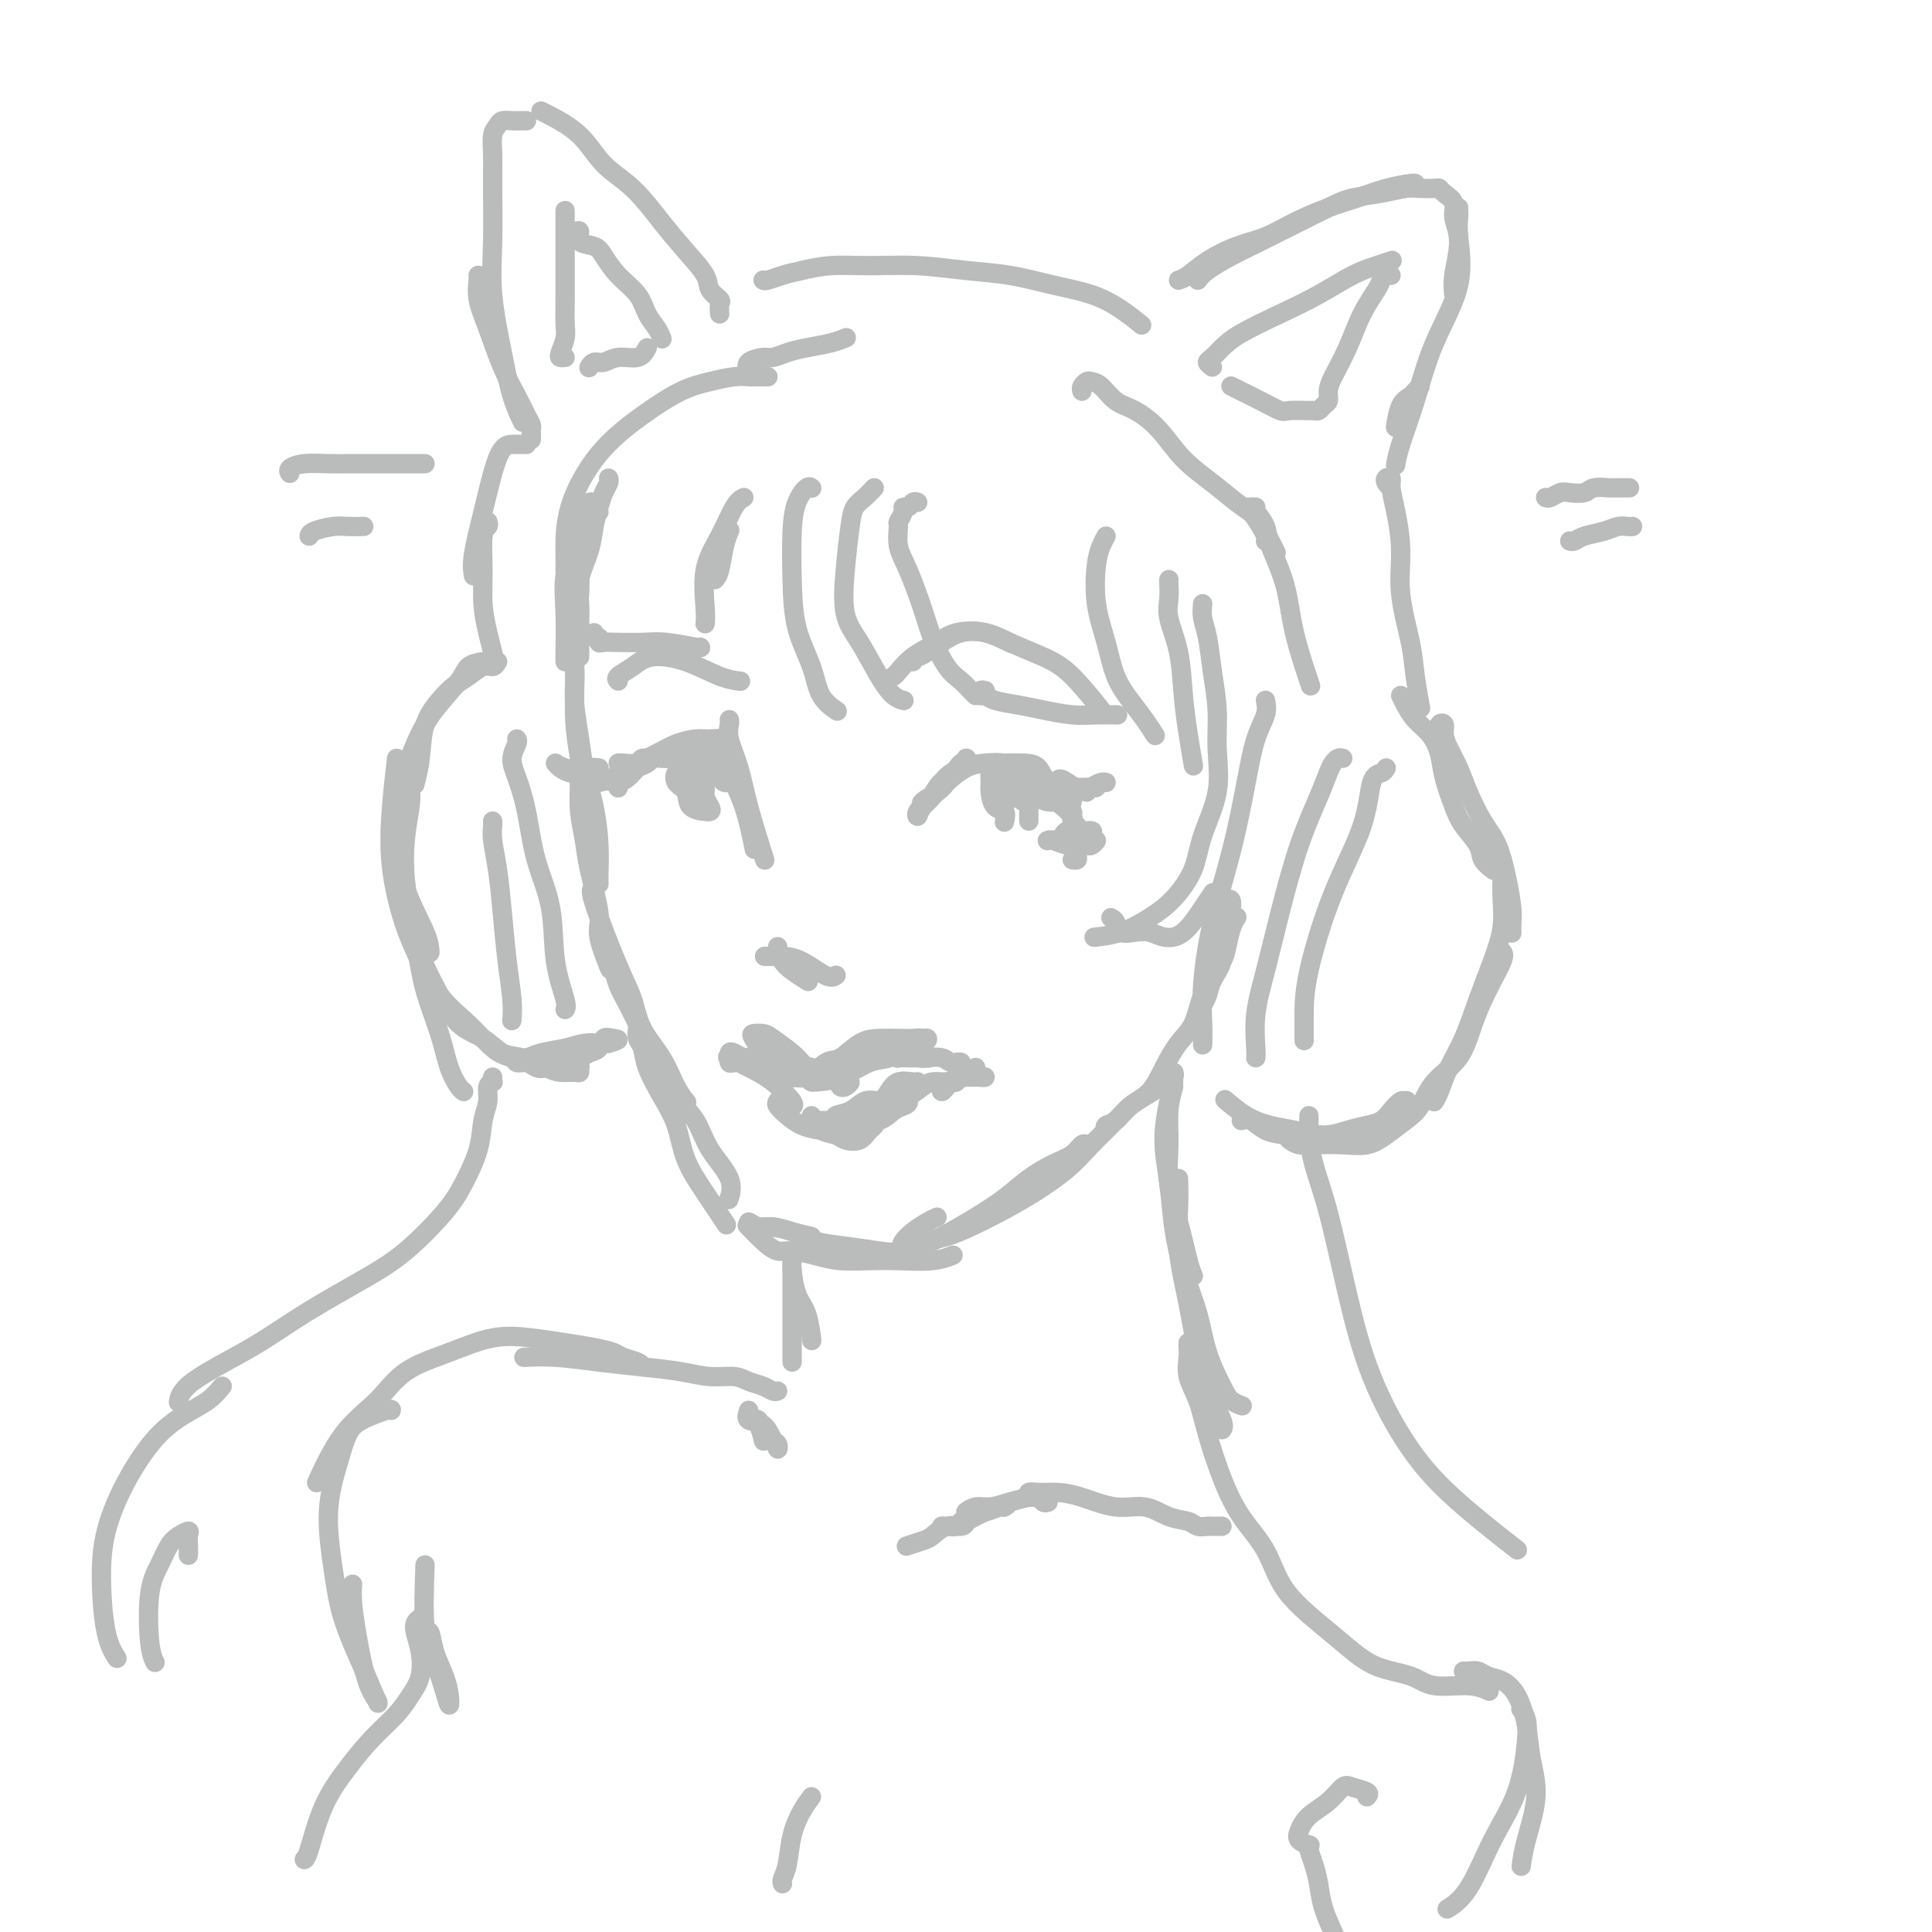<svg viewBox='0 0 400 400' version='1.1' xmlns='http://www.w3.org/2000/svg' xmlns:xlink='http://www.w3.org/1999/xlink'><g fill='none' stroke='rgb(186,187,187)' stroke-width='4' stroke-linecap='round' stroke-linejoin='round'><path d='M123,104c-0.336,-0.053 -0.672,-0.107 -1,0c-0.328,0.107 -0.648,0.373 -1,1c-0.352,0.627 -0.735,1.614 -1,3c-0.265,1.386 -0.411,3.170 -1,5c-0.589,1.830 -1.622,3.706 -2,6c-0.378,2.294 -0.101,5.007 0,8c0.101,2.993 0.027,6.267 0,8c-0.027,1.733 -0.008,1.924 0,2c0.008,0.076 0.004,0.038 0,0'/><path d='M126,99c0.090,0.263 0.180,0.525 0,1c-0.180,0.475 -0.630,1.161 -1,2c-0.370,0.839 -0.659,1.831 -1,3c-0.341,1.169 -0.732,2.516 -1,4c-0.268,1.484 -0.411,3.104 -1,5c-0.589,1.896 -1.622,4.067 -2,6c-0.378,1.933 -0.101,3.629 0,5c0.101,1.371 0.027,2.419 0,4c-0.027,1.581 -0.007,3.695 0,5c0.007,1.305 0.002,1.801 0,2c-0.002,0.199 -0.001,0.099 0,0'/><path d='M124,106c-0.331,-0.193 -0.662,-0.385 -1,0c-0.338,0.385 -0.683,1.348 -1,2c-0.317,0.652 -0.607,0.992 -1,2c-0.393,1.008 -0.891,2.682 -1,5c-0.109,2.318 0.170,5.279 0,8c-0.170,2.721 -0.788,5.201 -1,8c-0.212,2.799 -0.018,5.917 0,9c0.018,3.083 -0.139,6.133 0,9c0.139,2.867 0.573,5.552 1,8c0.427,2.448 0.846,4.659 1,6c0.154,1.341 0.044,1.812 0,2c-0.044,0.188 -0.022,0.094 0,0'/><path d='M119,138c0.026,0.879 0.052,1.758 0,3c-0.052,1.242 -0.182,2.847 0,5c0.182,2.153 0.676,4.853 1,7c0.324,2.147 0.479,3.742 1,6c0.521,2.258 1.408,5.180 2,8c0.592,2.820 0.891,5.539 1,8c0.109,2.461 0.029,4.662 0,6c-0.029,1.338 -0.008,1.811 0,2c0.008,0.189 0.004,0.095 0,0'/><path d='M120,155c0.002,0.280 0.004,0.559 0,1c-0.004,0.441 -0.014,1.043 0,2c0.014,0.957 0.050,2.269 0,4c-0.050,1.731 -0.187,3.881 0,6c0.187,2.119 0.699,4.208 1,6c0.301,1.792 0.393,3.287 1,6c0.607,2.713 1.730,6.645 2,9c0.270,2.355 -0.312,3.134 0,5c0.312,1.866 1.518,4.819 2,6c0.482,1.181 0.241,0.591 0,0'/><path d='M123,184c-0.484,-0.031 -0.968,-0.061 0,3c0.968,3.061 3.389,9.214 5,13c1.611,3.786 2.411,5.204 3,7c0.589,1.796 0.967,3.970 2,6c1.033,2.030 2.720,3.915 4,6c1.280,2.085 2.152,4.369 3,6c0.848,1.631 1.671,2.609 2,3c0.329,0.391 0.165,0.196 0,0'/><path d='M126,200c0.350,0.165 0.701,0.330 1,1c0.299,0.670 0.547,1.845 1,3c0.453,1.155 1.112,2.292 2,4c0.888,1.708 2.007,3.988 3,6c0.993,2.012 1.861,3.755 3,6c1.139,2.245 2.550,4.991 4,7c1.450,2.009 2.938,3.281 4,5c1.062,1.719 1.697,3.883 3,6c1.303,2.117 3.274,4.185 4,6c0.726,1.815 0.207,3.376 0,4c-0.207,0.624 -0.104,0.312 0,0'/><path d='M132,212c0.027,0.235 0.054,0.470 0,1c-0.054,0.530 -0.190,1.357 0,2c0.190,0.643 0.707,1.104 1,2c0.293,0.896 0.363,2.229 1,4c0.637,1.771 1.842,3.982 3,6c1.158,2.018 2.269,3.845 3,6c0.731,2.155 1.083,4.640 2,7c0.917,2.360 2.401,4.597 4,7c1.599,2.403 3.314,4.972 4,6c0.686,1.028 0.343,0.514 0,0'/><path d='M155,254c-0.264,-0.277 -0.529,-0.555 0,0c0.529,0.555 1.851,1.942 3,3c1.149,1.058 2.126,1.786 3,2c0.874,0.214 1.644,-0.087 3,0c1.356,0.087 3.296,0.560 5,1c1.704,0.440 3.172,0.846 5,1c1.828,0.154 4.018,0.055 6,0c1.982,-0.055 3.758,-0.066 6,0c2.242,0.066 4.950,0.210 7,0c2.050,-0.210 3.443,-0.774 4,-1c0.557,-0.226 0.279,-0.113 0,0'/><path d='M168,256c-1.311,-0.299 -2.623,-0.598 -4,-1c-1.377,-0.402 -2.821,-0.907 -4,-1c-1.179,-0.093 -2.095,0.226 -3,0c-0.905,-0.226 -1.801,-0.996 -2,-1c-0.199,-0.004 0.300,0.758 1,1c0.700,0.242 1.603,-0.037 3,0c1.397,0.037 3.288,0.390 5,1c1.712,0.610 3.246,1.476 5,2c1.754,0.524 3.727,0.707 6,1c2.273,0.293 4.844,0.698 7,1c2.156,0.302 3.895,0.503 6,0c2.105,-0.503 4.576,-1.710 7,-3c2.424,-1.290 4.803,-2.663 7,-4c2.197,-1.337 4.213,-2.639 6,-4c1.787,-1.361 3.344,-2.781 5,-4c1.656,-1.219 3.411,-2.235 5,-3c1.589,-0.765 3.014,-1.277 4,-2c0.986,-0.723 1.535,-1.656 2,-2c0.465,-0.344 0.847,-0.098 1,0c0.153,0.098 0.076,0.049 0,0'/><path d='M194,252c-0.563,0.249 -1.126,0.498 -2,1c-0.874,0.502 -2.058,1.256 -3,2c-0.942,0.744 -1.642,1.479 -2,2c-0.358,0.521 -0.373,0.828 0,1c0.373,0.172 1.132,0.210 2,0c0.868,-0.210 1.843,-0.666 3,-1c1.157,-0.334 2.497,-0.546 4,-1c1.503,-0.454 3.170,-1.152 5,-2c1.830,-0.848 3.824,-1.847 6,-3c2.176,-1.153 4.536,-2.458 7,-4c2.464,-1.542 5.033,-3.319 7,-5c1.967,-1.681 3.331,-3.265 5,-5c1.669,-1.735 3.641,-3.622 5,-5c1.359,-1.378 2.105,-2.249 3,-3c0.895,-0.751 1.939,-1.383 3,-2c1.061,-0.617 2.138,-1.220 3,-2c0.862,-0.780 1.509,-1.736 2,-2c0.491,-0.264 0.825,0.164 1,0c0.175,-0.164 0.191,-0.920 0,-1c-0.191,-0.080 -0.590,0.517 -1,1c-0.410,0.483 -0.831,0.852 -1,1c-0.169,0.148 -0.084,0.074 0,0'/><path d='M229,234c-0.163,-0.384 -0.326,-0.769 0,-1c0.326,-0.231 1.139,-0.309 2,-1c0.861,-0.691 1.768,-1.996 3,-3c1.232,-1.004 2.790,-1.708 4,-3c1.210,-1.292 2.072,-3.173 3,-5c0.928,-1.827 1.922,-3.599 3,-5c1.078,-1.401 2.239,-2.432 3,-4c0.761,-1.568 1.123,-3.673 2,-6c0.877,-2.327 2.271,-4.874 3,-7c0.729,-2.126 0.794,-3.829 1,-6c0.206,-2.171 0.555,-4.808 1,-6c0.445,-1.192 0.988,-0.937 1,0c0.012,0.937 -0.507,2.558 -1,4c-0.493,1.442 -0.959,2.706 -1,4c-0.041,1.294 0.343,2.617 0,4c-0.343,1.383 -1.413,2.826 -2,4c-0.587,1.174 -0.690,2.078 -1,3c-0.310,0.922 -0.827,1.860 -1,2c-0.173,0.140 -0.001,-0.518 0,-1c0.001,-0.482 -0.168,-0.788 0,-1c0.168,-0.212 0.675,-0.329 1,-1c0.325,-0.671 0.469,-1.896 1,-3c0.531,-1.104 1.449,-2.086 2,-3c0.551,-0.914 0.735,-1.761 1,-3c0.265,-1.239 0.610,-2.872 1,-4c0.390,-1.128 0.826,-1.751 1,-2c0.174,-0.249 0.087,-0.125 0,0'/><path d='M103,137c-0.268,0.472 -0.535,0.943 -1,1c-0.465,0.057 -1.126,-0.301 -2,0c-0.874,0.301 -1.960,1.261 -3,2c-1.040,0.739 -2.034,1.256 -3,2c-0.966,0.744 -1.905,1.713 -3,3c-1.095,1.287 -2.345,2.891 -3,5c-0.655,2.109 -0.715,4.722 -1,7c-0.285,2.278 -0.796,4.222 -1,5c-0.204,0.778 -0.102,0.389 0,0'/><path d='M103,137c-0.461,-0.004 -0.922,-0.009 -1,0c-0.078,0.009 0.226,0.030 0,0c-0.226,-0.030 -0.983,-0.112 -2,0c-1.017,0.112 -2.293,0.417 -3,1c-0.707,0.583 -0.846,1.446 -2,3c-1.154,1.554 -3.325,3.801 -5,6c-1.675,2.199 -2.855,4.349 -4,7c-1.145,2.651 -2.254,5.804 -3,9c-0.746,3.196 -1.128,6.437 -1,10c0.128,3.563 0.766,7.450 2,11c1.234,3.550 3.063,6.763 4,9c0.937,2.237 0.982,3.496 1,4c0.018,0.504 0.009,0.252 0,0'/><path d='M86,160c-0.449,0.545 -0.899,1.090 -1,2c-0.101,0.910 0.146,2.186 0,4c-0.146,1.814 -0.684,4.167 -1,7c-0.316,2.833 -0.408,6.147 0,10c0.408,3.853 1.317,8.244 2,12c0.683,3.756 1.139,6.877 2,10c0.861,3.123 2.126,6.248 3,9c0.874,2.752 1.358,5.129 2,7c0.642,1.871 1.442,3.234 2,4c0.558,0.766 0.874,0.933 1,1c0.126,0.067 0.063,0.033 0,0'/><path d='M84,183c-0.003,0.411 -0.006,0.822 0,1c0.006,0.178 0.020,0.124 0,1c-0.020,0.876 -0.075,2.682 0,4c0.075,1.318 0.281,2.148 1,4c0.719,1.852 1.952,4.728 3,7c1.048,2.272 1.909,3.942 3,6c1.091,2.058 2.410,4.505 4,6c1.590,1.495 3.450,2.036 5,3c1.550,0.964 2.790,2.349 4,3c1.210,0.651 2.391,0.568 4,1c1.609,0.432 3.646,1.380 5,2c1.354,0.620 2.024,0.912 3,1c0.976,0.088 2.258,-0.028 3,0c0.742,0.028 0.943,0.200 1,0c0.057,-0.200 -0.030,-0.771 0,-1c0.030,-0.229 0.178,-0.115 0,0c-0.178,0.115 -0.680,0.230 -1,0c-0.320,-0.230 -0.456,-0.807 -1,-1c-0.544,-0.193 -1.496,-0.003 -2,0c-0.504,0.003 -0.559,-0.180 -1,0c-0.441,0.180 -1.268,0.724 -2,1c-0.732,0.276 -1.367,0.285 -2,0c-0.633,-0.285 -1.262,-0.864 -2,-1c-0.738,-0.136 -1.583,0.171 -2,0c-0.417,-0.171 -0.404,-0.820 0,-1c0.404,-0.180 1.200,0.109 2,0c0.800,-0.109 1.604,-0.618 3,-1c1.396,-0.382 3.385,-0.639 5,-1c1.615,-0.361 2.858,-0.828 4,-1c1.142,-0.172 2.183,-0.049 3,0c0.817,0.049 1.408,0.025 2,0'/><path d='M126,216c2.969,-0.816 1.890,-0.856 1,-1c-0.890,-0.144 -1.592,-0.392 -2,0c-0.408,0.392 -0.521,1.424 -1,2c-0.479,0.576 -1.323,0.695 -2,1c-0.677,0.305 -1.188,0.797 -2,1c-0.812,0.203 -1.924,0.117 -3,0c-1.076,-0.117 -2.117,-0.267 -3,0c-0.883,0.267 -1.610,0.950 -3,1c-1.390,0.050 -3.443,-0.533 -5,-1c-1.557,-0.467 -2.619,-0.820 -4,-2c-1.381,-1.180 -3.081,-3.189 -5,-5c-1.919,-1.811 -4.056,-3.423 -6,-6c-1.944,-2.577 -3.694,-6.118 -5,-9c-1.306,-2.882 -2.168,-5.107 -3,-8c-0.832,-2.893 -1.635,-6.456 -2,-10c-0.365,-3.544 -0.290,-7.070 0,-11c0.290,-3.930 0.797,-8.266 1,-10c0.203,-1.734 0.101,-0.867 0,0'/><path d='M149,65c-0.059,-0.777 -0.118,-1.553 0,-2c0.118,-0.447 0.414,-0.563 0,-1c-0.414,-0.437 -1.536,-1.194 -2,-2c-0.464,-0.806 -0.269,-1.662 -1,-3c-0.731,-1.338 -2.387,-3.158 -4,-5c-1.613,-1.842 -3.181,-3.705 -5,-6c-1.819,-2.295 -3.889,-5.021 -6,-7c-2.111,-1.979 -4.265,-3.210 -6,-5c-1.735,-1.790 -3.053,-4.140 -5,-6c-1.947,-1.860 -4.524,-3.232 -6,-4c-1.476,-0.768 -1.850,-0.934 -2,-1c-0.150,-0.066 -0.075,-0.033 0,0'/><path d='M109,25c-0.251,-0.005 -0.502,-0.011 -1,0c-0.498,0.011 -1.244,0.038 -2,0c-0.756,-0.038 -1.523,-0.140 -2,0c-0.477,0.140 -0.663,0.522 -1,1c-0.337,0.478 -0.824,1.052 -1,2c-0.176,0.948 -0.041,2.270 0,4c0.041,1.730 -0.012,3.868 0,7c0.012,3.132 0.087,7.257 0,11c-0.087,3.743 -0.338,7.105 0,11c0.338,3.895 1.266,8.322 2,12c0.734,3.678 1.275,6.606 2,9c0.725,2.394 1.636,4.256 2,5c0.364,0.744 0.182,0.372 0,0'/><path d='M99,57c0.042,0.098 0.084,0.195 0,1c-0.084,0.805 -0.293,2.316 0,4c0.293,1.684 1.087,3.540 2,6c0.913,2.460 1.943,5.524 3,8c1.057,2.476 2.140,4.365 3,6c0.860,1.635 1.499,3.016 2,4c0.501,0.984 0.866,1.570 1,2c0.134,0.430 0.036,0.703 0,1c-0.036,0.297 -0.010,0.618 0,1c0.010,0.382 0.003,0.823 0,1c-0.003,0.177 -0.001,0.088 0,0'/><path d='M109,92c-0.327,-0.001 -0.654,-0.001 -1,0c-0.346,0.001 -0.711,0.005 -1,0c-0.289,-0.005 -0.502,-0.017 -1,0c-0.498,0.017 -1.282,0.065 -2,1c-0.718,0.935 -1.369,2.759 -2,5c-0.631,2.241 -1.241,4.900 -2,8c-0.759,3.100 -1.666,6.642 -2,9c-0.334,2.358 -0.095,3.531 0,4c0.095,0.469 0.048,0.235 0,0'/><path d='M158,58c0.168,0.091 0.337,0.182 1,0c0.663,-0.182 1.821,-0.638 3,-1c1.179,-0.362 2.377,-0.630 4,-1c1.623,-0.370 3.669,-0.843 6,-1c2.331,-0.157 4.945,0.003 8,0c3.055,-0.003 6.549,-0.167 10,0c3.451,0.167 6.859,0.666 10,1c3.141,0.334 6.016,0.503 9,1c2.984,0.497 6.079,1.321 9,2c2.921,0.679 5.670,1.213 8,2c2.330,0.787 4.243,1.827 6,3c1.757,1.173 3.359,2.478 4,3c0.641,0.522 0.320,0.261 0,0'/><path d='M244,58c0.535,-0.163 1.071,-0.325 2,-1c0.929,-0.675 2.253,-1.861 4,-3c1.747,-1.139 3.918,-2.230 6,-3c2.082,-0.770 4.074,-1.218 6,-2c1.926,-0.782 3.784,-1.898 6,-3c2.216,-1.102 4.790,-2.190 7,-3c2.210,-0.810 4.056,-1.341 6,-2c1.944,-0.659 3.985,-1.445 6,-2c2.015,-0.555 4.004,-0.880 5,-1c0.996,-0.120 0.999,-0.034 1,0c0.001,0.034 0.001,0.017 0,0'/><path d='M248,58c0.428,-0.580 0.855,-1.160 2,-2c1.145,-0.840 3.007,-1.941 5,-3c1.993,-1.059 4.118,-2.076 6,-3c1.882,-0.924 3.522,-1.754 6,-3c2.478,-1.246 5.793,-2.908 8,-4c2.207,-1.092 3.306,-1.613 5,-2c1.694,-0.387 3.984,-0.640 6,-1c2.016,-0.360 3.757,-0.826 5,-1c1.243,-0.174 1.987,-0.055 3,0c1.013,0.055 2.295,0.047 3,0c0.705,-0.047 0.835,-0.133 1,0c0.165,0.133 0.366,0.485 1,1c0.634,0.515 1.701,1.193 2,2c0.299,0.807 -0.168,1.744 0,3c0.168,1.256 0.973,2.832 1,5c0.027,2.168 -0.723,4.930 -1,7c-0.277,2.070 -0.079,3.449 0,4c0.079,0.551 0.040,0.276 0,0'/><path d='M302,43c-0.009,0.370 -0.018,0.740 0,1c0.018,0.260 0.063,0.411 0,1c-0.063,0.589 -0.234,1.616 0,4c0.234,2.384 0.872,6.124 0,10c-0.872,3.876 -3.253,7.887 -5,12c-1.747,4.113 -2.860,8.329 -4,12c-1.140,3.671 -2.307,6.796 -3,9c-0.693,2.204 -0.912,3.487 -1,4c-0.088,0.513 -0.044,0.257 0,0'/><path d='M294,80c-0.362,0.338 -0.724,0.676 -1,1c-0.276,0.324 -0.466,0.633 -1,1c-0.534,0.367 -1.413,0.791 -2,2c-0.587,1.209 -0.882,3.203 -1,4c-0.118,0.797 -0.059,0.399 0,0'/><path d='M288,101c-0.391,-0.318 -0.782,-0.637 -1,-1c-0.218,-0.363 -0.265,-0.771 0,-1c0.265,-0.229 0.840,-0.278 1,0c0.160,0.278 -0.094,0.884 0,2c0.094,1.116 0.536,2.743 1,5c0.464,2.257 0.951,5.145 1,8c0.049,2.855 -0.341,5.677 0,9c0.341,3.323 1.411,7.149 2,10c0.589,2.851 0.697,4.729 1,7c0.303,2.271 0.801,4.935 1,6c0.199,1.065 0.100,0.533 0,0'/><path d='M260,105c-0.478,-0.042 -0.955,-0.083 -1,0c-0.045,0.083 0.343,0.291 1,1c0.657,0.709 1.585,1.918 2,3c0.415,1.082 0.318,2.036 1,4c0.682,1.964 2.141,4.939 3,8c0.859,3.061 1.116,6.209 2,10c0.884,3.791 2.395,8.226 3,10c0.605,1.774 0.302,0.887 0,0'/><path d='M290,144c0.272,0.572 0.544,1.144 1,2c0.456,0.856 1.095,1.996 2,3c0.905,1.004 2.075,1.870 3,3c0.925,1.130 1.604,2.522 2,4c0.396,1.478 0.511,3.043 1,5c0.489,1.957 1.354,4.308 2,6c0.646,1.692 1.074,2.727 2,4c0.926,1.273 2.351,2.785 3,4c0.649,1.215 0.521,2.135 1,3c0.479,0.865 1.565,1.676 2,2c0.435,0.324 0.217,0.162 0,0'/><path d='M298,152c-0.118,-0.802 -0.236,-1.605 0,-2c0.236,-0.395 0.825,-0.383 1,0c0.175,0.383 -0.063,1.137 0,2c0.063,0.863 0.429,1.834 1,3c0.571,1.166 1.347,2.526 2,4c0.653,1.474 1.184,3.063 2,5c0.816,1.937 1.917,4.223 3,6c1.083,1.777 2.146,3.044 3,5c0.854,1.956 1.497,4.602 2,7c0.503,2.398 0.867,4.550 1,6c0.133,1.450 0.036,2.198 0,3c-0.036,0.802 -0.010,1.658 0,2c0.010,0.342 0.005,0.171 0,0'/><path d='M311,181c0.011,0.108 0.022,0.217 0,1c-0.022,0.783 -0.078,2.242 0,4c0.078,1.758 0.288,3.816 0,6c-0.288,2.184 -1.075,4.493 -2,7c-0.925,2.507 -1.989,5.211 -3,8c-1.011,2.789 -1.970,5.662 -3,8c-1.030,2.338 -2.132,4.142 -3,6c-0.868,1.858 -1.503,3.769 -2,5c-0.497,1.231 -0.856,1.780 -1,2c-0.144,0.220 -0.072,0.110 0,0'/><path d='M311,197c0.264,0.330 0.527,0.659 0,2c-0.527,1.341 -1.845,3.692 -3,6c-1.155,2.308 -2.146,4.571 -3,7c-0.854,2.429 -1.572,5.024 -3,7c-1.428,1.976 -3.567,3.332 -5,5c-1.433,1.668 -2.160,3.648 -3,5c-0.840,1.352 -1.792,2.075 -3,3c-1.208,0.925 -2.673,2.053 -4,3c-1.327,0.947 -2.517,1.714 -4,2c-1.483,0.286 -3.259,0.090 -5,0c-1.741,-0.090 -3.446,-0.076 -5,0c-1.554,0.076 -2.957,0.213 -4,0c-1.043,-0.213 -1.727,-0.775 -2,-1c-0.273,-0.225 -0.137,-0.112 0,0'/><path d='M257,232c0.589,-0.203 1.178,-0.407 2,0c0.822,0.407 1.878,1.424 3,2c1.122,0.576 2.310,0.712 4,1c1.690,0.288 3.880,0.727 6,1c2.120,0.273 4.169,0.381 6,0c1.831,-0.381 3.444,-1.250 5,-2c1.556,-0.750 3.056,-1.379 4,-2c0.944,-0.621 1.333,-1.232 2,-2c0.667,-0.768 1.613,-1.691 2,-2c0.387,-0.309 0.215,-0.003 0,0c-0.215,0.003 -0.471,-0.298 -1,0c-0.529,0.298 -1.329,1.195 -2,2c-0.671,0.805 -1.214,1.519 -2,2c-0.786,0.481 -1.815,0.729 -3,1c-1.185,0.271 -2.525,0.566 -4,1c-1.475,0.434 -3.086,1.009 -5,1c-1.914,-0.009 -4.132,-0.602 -6,-1c-1.868,-0.398 -3.387,-0.602 -5,-1c-1.613,-0.398 -3.319,-0.992 -5,-2c-1.681,-1.008 -3.337,-2.431 -4,-3c-0.663,-0.569 -0.331,-0.285 0,0'/><path d='M262,145c0.183,0.887 0.365,1.774 0,3c-0.365,1.226 -1.279,2.790 -2,5c-0.721,2.210 -1.251,5.066 -2,9c-0.749,3.934 -1.717,8.946 -3,14c-1.283,5.054 -2.880,10.150 -4,15c-1.120,4.850 -1.764,9.455 -2,13c-0.236,3.545 -0.063,6.031 0,8c0.063,1.969 0.018,3.420 0,4c-0.018,0.580 -0.009,0.290 0,0'/><path d='M278,157c-0.330,-0.078 -0.660,-0.156 -1,0c-0.340,0.156 -0.688,0.546 -1,1c-0.312,0.454 -0.586,0.971 -1,2c-0.414,1.029 -0.966,2.569 -2,5c-1.034,2.431 -2.550,5.754 -4,10c-1.450,4.246 -2.833,9.414 -4,14c-1.167,4.586 -2.116,8.588 -3,12c-0.884,3.412 -1.701,6.234 -2,9c-0.299,2.766 -0.081,5.475 0,7c0.081,1.525 0.023,1.864 0,2c-0.023,0.136 -0.012,0.068 0,0'/><path d='M287,159c-0.218,0.386 -0.437,0.772 -1,1c-0.563,0.228 -1.471,0.299 -2,2c-0.529,1.701 -0.678,5.031 -2,9c-1.322,3.969 -3.818,8.577 -6,14c-2.182,5.423 -4.049,11.660 -5,16c-0.951,4.340 -0.987,6.784 -1,9c-0.013,2.216 -0.004,4.205 0,5c0.004,0.795 0.002,0.398 0,0'/><path d='M107,153c0.130,0.165 0.260,0.329 0,1c-0.260,0.671 -0.910,1.847 -1,3c-0.090,1.153 0.380,2.283 1,4c0.620,1.717 1.389,4.022 2,7c0.611,2.978 1.064,6.630 2,10c0.936,3.370 2.356,6.458 3,10c0.644,3.542 0.513,7.537 1,11c0.487,3.463 1.593,6.394 2,8c0.407,1.606 0.116,1.887 0,2c-0.116,0.113 -0.058,0.056 0,0'/><path d='M102,170c0.024,0.210 0.048,0.419 0,1c-0.048,0.581 -0.167,1.533 0,3c0.167,1.467 0.619,3.448 1,6c0.381,2.552 0.690,5.676 1,9c0.310,3.324 0.619,6.850 1,10c0.381,3.150 0.833,5.925 1,8c0.167,2.075 0.048,3.450 0,4c-0.048,0.550 -0.024,0.275 0,0'/><path d='M101,108c0.115,0.362 0.230,0.725 0,1c-0.230,0.275 -0.804,0.463 -1,2c-0.196,1.537 -0.014,4.423 0,7c0.014,2.577 -0.141,4.845 0,7c0.141,2.155 0.576,4.195 1,6c0.424,1.805 0.835,3.373 1,4c0.165,0.627 0.082,0.314 0,0'/><path d='M251,76c-0.494,-0.353 -0.988,-0.705 -1,-1c-0.012,-0.295 0.458,-0.532 1,-1c0.542,-0.468 1.155,-1.168 2,-2c0.845,-0.832 1.923,-1.795 4,-3c2.077,-1.205 5.152,-2.652 8,-4c2.848,-1.348 5.467,-2.596 8,-4c2.533,-1.404 4.978,-2.964 7,-4c2.022,-1.036 3.621,-1.548 5,-2c1.379,-0.452 2.537,-0.843 3,-1c0.463,-0.157 0.232,-0.078 0,0'/><path d='M288,57c-0.320,-0.081 -0.641,-0.162 -1,0c-0.359,0.162 -0.758,0.568 -1,1c-0.242,0.432 -0.328,0.892 -1,2c-0.672,1.108 -1.931,2.864 -3,5c-1.069,2.136 -1.950,4.652 -3,7c-1.050,2.348 -2.270,4.528 -3,6c-0.730,1.472 -0.970,2.237 -1,3c-0.030,0.763 0.150,1.525 0,2c-0.150,0.475 -0.628,0.663 -1,1c-0.372,0.337 -0.636,0.824 -1,1c-0.364,0.176 -0.827,0.041 -1,0c-0.173,-0.041 -0.056,0.011 -1,0c-0.944,-0.011 -2.950,-0.084 -4,0c-1.050,0.084 -1.143,0.323 -2,0c-0.857,-0.323 -2.477,-1.210 -4,-2c-1.523,-0.790 -2.948,-1.482 -4,-2c-1.052,-0.518 -1.729,-0.862 -2,-1c-0.271,-0.138 -0.135,-0.069 0,0'/><path d='M117,74c-0.392,0.038 -0.785,0.075 -1,0c-0.215,-0.075 -0.254,-0.263 0,-1c0.254,-0.737 0.800,-2.023 1,-3c0.200,-0.977 0.054,-1.646 0,-3c-0.054,-1.354 -0.014,-3.393 0,-5c0.014,-1.607 0.004,-2.781 0,-5c-0.004,-2.219 -0.001,-5.482 0,-8c0.001,-2.518 0.000,-4.291 0,-5c-0.000,-0.709 -0.000,-0.355 0,0'/><path d='M119,48c0.502,-0.206 1.004,-0.411 1,0c-0.004,0.411 -0.513,1.439 0,2c0.513,0.561 2.048,0.657 3,1c0.952,0.343 1.319,0.935 2,2c0.681,1.065 1.675,2.604 3,4c1.325,1.396 2.982,2.647 4,4c1.018,1.353 1.397,2.806 2,4c0.603,1.194 1.432,2.129 2,3c0.568,0.871 0.877,1.677 1,2c0.123,0.323 0.062,0.161 0,0'/><path d='M134,72c-0.469,0.878 -0.938,1.756 -2,2c-1.062,0.244 -2.715,-0.144 -4,0c-1.285,0.144 -2.200,0.822 -3,1c-0.800,0.178 -1.485,-0.144 -2,0c-0.515,0.144 -0.862,0.756 -1,1c-0.138,0.244 -0.069,0.122 0,0'/><path d='M159,78c-0.210,0.002 -0.421,0.003 -1,0c-0.579,-0.003 -1.527,-0.011 -2,0c-0.473,0.011 -0.471,0.040 -1,0c-0.529,-0.040 -1.588,-0.151 -3,0c-1.412,0.151 -3.177,0.564 -5,1c-1.823,0.436 -3.704,0.896 -6,2c-2.296,1.104 -5.008,2.853 -8,5c-2.992,2.147 -6.266,4.691 -9,8c-2.734,3.309 -4.929,7.382 -6,11c-1.071,3.618 -1.019,6.782 -1,9c0.019,2.218 0.005,3.491 0,4c-0.005,0.509 -0.003,0.255 0,0'/><path d='M123,131c-0.117,0.453 -0.234,0.906 0,1c0.234,0.094 0.821,-0.171 1,0c0.179,0.171 -0.048,0.777 0,1c0.048,0.223 0.370,0.064 1,0c0.630,-0.064 1.566,-0.031 3,0c1.434,0.031 3.365,0.061 5,0c1.635,-0.061 2.974,-0.212 5,0c2.026,0.212 4.738,0.788 6,1c1.262,0.212 1.075,0.061 1,0c-0.075,-0.061 -0.037,-0.030 0,0'/><path d='M148,120c0.339,-0.369 0.679,-0.738 1,-2c0.321,-1.262 0.625,-3.417 1,-5c0.375,-1.583 0.821,-2.595 1,-3c0.179,-0.405 0.089,-0.202 0,0'/><path d='M154,103c-0.597,0.320 -1.193,0.639 -2,2c-0.807,1.361 -1.824,3.762 -3,6c-1.176,2.238 -2.511,4.311 -3,7c-0.489,2.689 -0.132,5.993 0,8c0.132,2.007 0.038,2.716 0,3c-0.038,0.284 -0.019,0.142 0,0'/><path d='M168,101c0.061,0.059 0.121,0.118 0,0c-0.121,-0.118 -0.424,-0.415 -1,0c-0.576,0.415 -1.426,1.540 -2,3c-0.574,1.460 -0.871,3.255 -1,6c-0.129,2.745 -0.090,6.442 0,10c0.090,3.558 0.231,6.978 1,10c0.769,3.022 2.165,5.645 3,8c0.835,2.355 1.109,4.442 2,6c0.891,1.558 2.397,2.588 3,3c0.603,0.412 0.301,0.206 0,0'/><path d='M181,101c-0.642,0.684 -1.284,1.368 -2,2c-0.716,0.632 -1.504,1.212 -2,2c-0.496,0.788 -0.698,1.785 -1,4c-0.302,2.215 -0.702,5.647 -1,9c-0.298,3.353 -0.493,6.625 0,9c0.493,2.375 1.673,3.852 3,6c1.327,2.148 2.799,4.968 4,7c1.201,2.032 2.131,3.278 3,4c0.869,0.722 1.677,0.921 2,1c0.323,0.079 0.162,0.040 0,0'/><path d='M190,104c-0.342,-0.117 -0.684,-0.234 -1,0c-0.316,0.234 -0.606,0.820 -1,1c-0.394,0.180 -0.891,-0.045 -1,0c-0.109,0.045 0.172,0.360 0,1c-0.172,0.640 -0.796,1.605 -1,2c-0.204,0.395 0.014,0.221 0,1c-0.014,0.779 -0.258,2.512 0,4c0.258,1.488 1.017,2.730 2,5c0.983,2.270 2.189,5.567 3,8c0.811,2.433 1.226,4.000 2,6c0.774,2.000 1.906,4.431 3,6c1.094,1.569 2.149,2.276 3,3c0.851,0.724 1.498,1.464 2,2c0.502,0.536 0.858,0.867 1,1c0.142,0.133 0.071,0.066 0,0'/><path d='M204,143c-0.400,-0.120 -0.800,-0.239 -1,0c-0.200,0.239 -0.201,0.837 0,1c0.201,0.163 0.605,-0.110 1,0c0.395,0.110 0.782,0.604 2,1c1.218,0.396 3.266,0.695 5,1c1.734,0.305 3.155,0.618 5,1c1.845,0.382 4.113,0.834 6,1c1.887,0.166 3.393,0.045 5,0c1.607,-0.045 3.316,-0.013 4,0c0.684,0.013 0.342,0.006 0,0'/><path d='M229,111c-0.323,0.583 -0.645,1.166 -1,2c-0.355,0.834 -0.741,1.920 -1,4c-0.259,2.080 -0.389,5.154 0,8c0.389,2.846 1.299,5.464 2,8c0.701,2.536 1.193,4.992 2,7c0.807,2.008 1.928,3.569 3,5c1.072,1.431 2.096,2.731 3,4c0.904,1.269 1.687,2.505 2,3c0.313,0.495 0.157,0.247 0,0'/><path d='M242,120c-0.015,0.163 -0.029,0.326 0,1c0.029,0.674 0.102,1.857 0,3c-0.102,1.143 -0.377,2.244 0,4c0.377,1.756 1.408,4.167 2,7c0.592,2.833 0.746,6.089 1,9c0.254,2.911 0.607,5.476 1,8c0.393,2.524 0.827,5.007 1,6c0.173,0.993 0.087,0.497 0,0'/><path d='M249,125c-0.091,0.976 -0.183,1.951 0,3c0.183,1.049 0.640,2.170 1,4c0.360,1.830 0.622,4.367 1,7c0.378,2.633 0.871,5.360 1,8c0.129,2.640 -0.106,5.192 0,8c0.106,2.808 0.554,5.871 0,9c-0.554,3.129 -2.110,6.323 -3,9c-0.890,2.677 -1.115,4.836 -2,7c-0.885,2.164 -2.431,4.331 -4,6c-1.569,1.669 -3.163,2.839 -5,4c-1.837,1.161 -3.918,2.313 -6,3c-2.082,0.687 -4.166,0.911 -5,1c-0.834,0.089 -0.417,0.045 0,0'/><path d='M230,190c0.381,0.198 0.762,0.397 1,1c0.238,0.603 0.334,1.612 1,2c0.666,0.388 1.900,0.155 3,0c1.100,-0.155 2.064,-0.231 3,0c0.936,0.231 1.845,0.769 3,1c1.155,0.231 2.557,0.155 4,-1c1.443,-1.155 2.927,-3.388 4,-5c1.073,-1.612 1.735,-2.603 2,-3c0.265,-0.397 0.132,-0.198 0,0'/><path d='M102,223c-0.032,0.435 -0.065,0.869 0,1c0.065,0.131 0.226,-0.043 0,0c-0.226,0.043 -0.840,0.303 -1,1c-0.160,0.697 0.134,1.831 0,3c-0.134,1.169 -0.697,2.374 -1,4c-0.303,1.626 -0.346,3.675 -1,6c-0.654,2.325 -1.918,4.927 -3,7c-1.082,2.073 -1.983,3.616 -4,6c-2.017,2.384 -5.149,5.610 -8,8c-2.851,2.390 -5.419,3.944 -9,6c-3.581,2.056 -8.175,4.614 -12,7c-3.825,2.386 -6.881,4.598 -11,7c-4.119,2.402 -9.301,4.993 -12,7c-2.699,2.007 -2.914,3.431 -3,4c-0.086,0.569 -0.043,0.285 0,0'/><path d='M271,231c-0.003,0.335 -0.007,0.671 0,1c0.007,0.329 0.024,0.653 0,1c-0.024,0.347 -0.088,0.718 0,2c0.088,1.282 0.330,3.476 1,6c0.670,2.524 1.768,5.377 3,10c1.232,4.623 2.598,11.016 4,17c1.402,5.984 2.840,11.559 5,17c2.160,5.441 5.043,10.747 8,15c2.957,4.253 5.988,7.453 10,11c4.012,3.547 9.003,7.442 11,9c1.997,1.558 0.998,0.779 0,0'/><path d='M128,161c-0.192,-0.327 -0.383,-0.654 0,-1c0.383,-0.346 1.341,-0.709 2,-1c0.659,-0.291 1.018,-0.508 2,-1c0.982,-0.492 2.587,-1.257 4,-2c1.413,-0.743 2.636,-1.463 4,-2c1.364,-0.537 2.870,-0.891 4,-1c1.130,-0.109 1.885,0.027 3,0c1.115,-0.027 2.591,-0.219 3,0c0.409,0.219 -0.248,0.848 -1,1c-0.752,0.152 -1.598,-0.171 -2,0c-0.402,0.171 -0.360,0.838 -1,1c-0.640,0.162 -1.961,-0.180 -3,0c-1.039,0.180 -1.795,0.882 -3,1c-1.205,0.118 -2.859,-0.347 -4,0c-1.141,0.347 -1.770,1.506 -3,2c-1.230,0.494 -3.061,0.325 -4,1c-0.939,0.675 -0.985,2.196 -1,3c-0.015,0.804 0.002,0.893 0,1c-0.002,0.107 -0.023,0.232 0,0c0.023,-0.232 0.089,-0.820 0,-1c-0.089,-0.180 -0.332,0.050 0,0c0.332,-0.050 1.240,-0.378 2,-1c0.760,-0.622 1.372,-1.537 2,-2c0.628,-0.463 1.273,-0.475 2,-1c0.727,-0.525 1.535,-1.563 3,-2c1.465,-0.437 3.587,-0.271 5,0c1.413,0.271 2.118,0.649 3,1c0.882,0.351 1.941,0.676 3,1'/><path d='M148,158c2.093,0.431 1.826,0.508 2,1c0.174,0.492 0.791,1.398 1,2c0.209,0.602 0.011,0.901 0,1c-0.011,0.099 0.165,-0.001 0,0c-0.165,0.001 -0.670,0.103 -1,0c-0.330,-0.103 -0.485,-0.410 -1,-1c-0.515,-0.590 -1.389,-1.464 -2,-2c-0.611,-0.536 -0.960,-0.734 -1,-1c-0.040,-0.266 0.230,-0.601 0,-1c-0.230,-0.399 -0.959,-0.861 -1,-1c-0.041,-0.139 0.605,0.047 1,0c0.395,-0.047 0.540,-0.325 1,0c0.460,0.325 1.237,1.252 2,2c0.763,0.748 1.512,1.315 2,2c0.488,0.685 0.715,1.488 1,2c0.285,0.512 0.626,0.732 1,1c0.374,0.268 0.780,0.584 1,1c0.220,0.416 0.255,0.932 0,1c-0.255,0.068 -0.800,-0.311 -1,-1c-0.200,-0.689 -0.056,-1.687 0,-2c0.056,-0.313 0.025,0.061 0,0c-0.025,-0.061 -0.045,-0.555 0,-1c0.045,-0.445 0.156,-0.841 0,-1c-0.156,-0.159 -0.578,-0.079 -1,0'/><path d='M152,160c-0.367,-0.419 -0.784,0.032 -1,0c-0.216,-0.032 -0.233,-0.548 -1,-1c-0.767,-0.452 -2.286,-0.839 -3,-1c-0.714,-0.161 -0.623,-0.096 -1,0c-0.377,0.096 -1.221,0.222 -2,0c-0.779,-0.222 -1.492,-0.793 -2,-1c-0.508,-0.207 -0.810,-0.052 -1,0c-0.190,0.052 -0.268,-0.000 -1,0c-0.732,0.000 -2.119,0.053 -3,0c-0.881,-0.053 -1.255,-0.210 -2,0c-0.745,0.210 -1.859,0.788 -3,1c-1.141,0.212 -2.307,0.057 -3,0c-0.693,-0.057 -0.912,-0.016 -1,0c-0.088,0.016 -0.044,0.008 0,0'/><path d='M136,156c-0.205,0.449 -0.410,0.898 -1,1c-0.590,0.102 -1.564,-0.141 -2,0c-0.436,0.141 -0.334,0.668 -1,1c-0.666,0.332 -2.102,0.468 -3,1c-0.898,0.532 -1.260,1.460 -2,2c-0.740,0.540 -1.858,0.692 -3,1c-1.142,0.308 -2.306,0.773 -3,1c-0.694,0.227 -0.916,0.215 -1,0c-0.084,-0.215 -0.031,-0.632 0,-1c0.031,-0.368 0.038,-0.687 0,-1c-0.038,-0.313 -0.121,-0.621 0,-1c0.121,-0.379 0.447,-0.830 1,-1c0.553,-0.170 1.333,-0.059 2,0c0.667,0.059 1.220,0.066 1,0c-0.220,-0.066 -1.212,-0.204 -2,0c-0.788,0.204 -1.373,0.750 -2,1c-0.627,0.250 -1.297,0.203 -2,0c-0.703,-0.203 -1.439,-0.562 -2,-1c-0.561,-0.438 -0.949,-0.954 -1,-1c-0.051,-0.046 0.234,0.380 2,1c1.766,0.620 5.014,1.436 7,2c1.986,0.564 2.710,0.875 3,1c0.290,0.125 0.145,0.062 0,0'/><path d='M195,163c-0.058,-0.331 -0.117,-0.663 0,-1c0.117,-0.337 0.408,-0.680 1,-1c0.592,-0.320 1.483,-0.615 2,-1c0.517,-0.385 0.658,-0.858 1,-1c0.342,-0.142 0.885,0.049 1,0c0.115,-0.049 -0.197,-0.336 -1,0c-0.803,0.336 -2.096,1.296 -3,2c-0.904,0.704 -1.418,1.150 -2,2c-0.582,0.850 -1.232,2.102 -2,3c-0.768,0.898 -1.655,1.442 -2,2c-0.345,0.558 -0.149,1.129 0,1c0.149,-0.129 0.250,-0.958 1,-2c0.750,-1.042 2.148,-2.298 3,-3c0.852,-0.702 1.159,-0.851 2,-2c0.841,-1.149 2.216,-3.296 3,-4c0.784,-0.704 0.978,0.037 1,0c0.022,-0.037 -0.129,-0.852 0,-1c0.129,-0.148 0.538,0.370 0,1c-0.538,0.630 -2.024,1.371 -3,2c-0.976,0.629 -1.441,1.147 -2,2c-0.559,0.853 -1.211,2.040 -2,3c-0.789,0.960 -1.713,1.692 -2,2c-0.287,0.308 0.065,0.191 0,0c-0.065,-0.191 -0.545,-0.457 0,-1c0.545,-0.543 2.116,-1.362 3,-2c0.884,-0.638 1.082,-1.097 2,-2c0.918,-0.903 2.555,-2.252 4,-3c1.445,-0.748 2.697,-0.894 4,-1c1.303,-0.106 2.658,-0.173 4,0c1.342,0.173 2.671,0.587 4,1'/><path d='M212,159c2.629,0.652 3.203,2.284 4,3c0.797,0.716 1.819,0.518 3,1c1.181,0.482 2.521,1.646 3,2c0.479,0.354 0.098,-0.101 0,0c-0.098,0.101 0.086,0.757 0,1c-0.086,0.243 -0.444,0.072 -1,0c-0.556,-0.072 -1.311,-0.045 -2,0c-0.689,0.045 -1.311,0.107 -2,0c-0.689,-0.107 -1.443,-0.382 -2,-1c-0.557,-0.618 -0.916,-1.577 -2,-2c-1.084,-0.423 -2.893,-0.309 -4,-1c-1.107,-0.691 -1.514,-2.185 -2,-3c-0.486,-0.815 -1.052,-0.949 -1,-1c0.052,-0.051 0.723,-0.018 1,0c0.277,0.018 0.162,0.020 1,0c0.838,-0.020 2.630,-0.061 4,0c1.370,0.061 2.318,0.226 3,1c0.682,0.774 1.097,2.157 2,3c0.903,0.843 2.294,1.144 3,2c0.706,0.856 0.727,2.266 1,3c0.273,0.734 0.798,0.792 1,1c0.202,0.208 0.079,0.565 0,1c-0.079,0.435 -0.116,0.947 0,1c0.116,0.053 0.385,-0.353 0,-1c-0.385,-0.647 -1.424,-1.536 -2,-2c-0.576,-0.464 -0.687,-0.503 -1,-1c-0.313,-0.497 -0.826,-1.453 -1,-2c-0.174,-0.547 -0.008,-0.686 0,-1c0.008,-0.314 -0.140,-0.804 0,-1c0.140,-0.196 0.570,-0.098 1,0'/><path d='M219,162c-0.087,-1.299 1.195,-0.548 2,0c0.805,0.548 1.134,0.893 2,1c0.866,0.107 2.268,-0.025 3,0c0.732,0.025 0.792,0.206 1,0c0.208,-0.206 0.564,-0.797 1,-1c0.436,-0.203 0.954,-0.016 1,0c0.046,0.016 -0.379,-0.140 -1,0c-0.621,0.140 -1.436,0.576 -2,1c-0.564,0.424 -0.875,0.835 -1,1c-0.125,0.165 -0.062,0.082 0,0'/><path d='M150,153c0.010,-0.258 0.021,-0.516 0,0c-0.021,0.516 -0.072,1.807 0,3c0.072,1.193 0.267,2.289 1,4c0.733,1.711 2.005,4.038 3,7c0.995,2.962 1.713,6.561 2,8c0.287,1.439 0.144,0.720 0,0'/><path d='M151,149c0.051,0.221 0.102,0.443 0,1c-0.102,0.557 -0.356,1.450 0,3c0.356,1.550 1.322,3.756 2,6c0.678,2.244 1.067,4.527 2,8c0.933,3.473 2.409,8.135 3,10c0.591,1.865 0.295,0.932 0,0'/><path d='M128,141c-0.262,-0.259 -0.525,-0.518 0,-1c0.525,-0.482 1.836,-1.187 3,-2c1.164,-0.813 2.179,-1.734 4,-2c1.821,-0.266 4.447,0.125 7,1c2.553,0.875 5.034,2.236 7,3c1.966,0.764 3.419,0.933 4,1c0.581,0.067 0.291,0.034 0,0'/><path d='M185,140c0.212,-0.159 0.425,-0.318 1,-1c0.575,-0.682 1.514,-1.888 3,-3c1.486,-1.112 3.520,-2.129 5,-3c1.480,-0.871 2.407,-1.594 4,-2c1.593,-0.406 3.852,-0.494 6,0c2.148,0.494 4.185,1.570 5,2c0.815,0.430 0.407,0.215 0,0'/><path d='M189,137c-0.071,-0.441 -0.141,-0.882 0,-1c0.141,-0.118 0.494,0.086 1,0c0.506,-0.086 1.164,-0.463 2,-1c0.836,-0.537 1.850,-1.235 3,-2c1.150,-0.765 2.436,-1.598 4,-2c1.564,-0.402 3.404,-0.373 5,0c1.596,0.373 2.947,1.089 5,2c2.053,0.911 4.808,2.017 7,3c2.192,0.983 3.821,1.841 6,4c2.179,2.159 4.908,5.617 6,7c1.092,1.383 0.546,0.692 0,0'/><path d='M141,160c-0.363,-0.188 -0.727,-0.376 -1,0c-0.273,0.376 -0.456,1.316 0,2c0.456,0.684 1.551,1.112 2,2c0.449,0.888 0.251,2.236 1,3c0.749,0.764 2.446,0.945 3,1c0.554,0.055 -0.033,-0.016 0,0c0.033,0.016 0.686,0.121 1,0c0.314,-0.121 0.288,-0.466 0,-1c-0.288,-0.534 -0.837,-1.257 -1,-2c-0.163,-0.743 0.061,-1.507 0,-2c-0.061,-0.493 -0.409,-0.714 -1,-1c-0.591,-0.286 -1.427,-0.637 -2,-1c-0.573,-0.363 -0.882,-0.736 -1,-1c-0.118,-0.264 -0.044,-0.417 0,0c0.044,0.417 0.058,1.404 0,2c-0.058,0.596 -0.187,0.801 0,1c0.187,0.199 0.689,0.394 1,1c0.311,0.606 0.430,1.625 1,2c0.570,0.375 1.591,0.107 2,0c0.409,-0.107 0.204,-0.054 0,0'/><path d='M213,170c-0.007,-0.750 -0.014,-1.500 0,-2c0.014,-0.500 0.050,-0.749 0,-1c-0.050,-0.251 -0.185,-0.503 -1,-1c-0.815,-0.497 -2.309,-1.237 -3,-2c-0.691,-0.763 -0.578,-1.548 -1,-2c-0.422,-0.452 -1.379,-0.569 -2,-1c-0.621,-0.431 -0.905,-1.175 -1,-1c-0.095,0.175 -0.001,1.270 0,2c0.001,0.730 -0.091,1.096 0,2c0.091,0.904 0.364,2.345 1,3c0.636,0.655 1.634,0.522 2,1c0.366,0.478 0.099,1.566 0,2c-0.099,0.434 -0.030,0.215 0,0c0.030,-0.215 0.022,-0.425 0,-1c-0.022,-0.575 -0.058,-1.513 0,-2c0.058,-0.487 0.212,-0.522 0,-1c-0.212,-0.478 -0.788,-1.398 -1,-2c-0.212,-0.602 -0.061,-0.886 0,-1c0.061,-0.114 0.030,-0.057 0,0'/><path d='M159,217c-0.603,-0.490 -1.205,-0.980 -1,-1c0.205,-0.020 1.218,0.429 2,1c0.782,0.571 1.332,1.264 2,2c0.668,0.736 1.455,1.516 2,2c0.545,0.484 0.848,0.673 1,1c0.152,0.327 0.154,0.790 0,1c-0.154,0.210 -0.465,0.165 -1,0c-0.535,-0.165 -1.294,-0.451 -2,-1c-0.706,-0.549 -1.360,-1.363 -2,-2c-0.640,-0.637 -1.268,-1.098 -2,-2c-0.732,-0.902 -1.570,-2.246 -2,-3c-0.430,-0.754 -0.453,-0.918 0,-1c0.453,-0.082 1.383,-0.082 2,0c0.617,0.082 0.922,0.246 2,1c1.078,0.754 2.928,2.096 4,3c1.072,0.904 1.366,1.368 2,2c0.634,0.632 1.608,1.430 2,2c0.392,0.570 0.203,0.910 0,1c-0.203,0.090 -0.420,-0.072 -1,0c-0.580,0.072 -1.524,0.376 -2,0c-0.476,-0.376 -0.483,-1.432 -1,-2c-0.517,-0.568 -1.544,-0.647 -2,-1c-0.456,-0.353 -0.340,-0.981 0,-1c0.340,-0.019 0.906,0.572 2,1c1.094,0.428 2.718,0.692 4,1c1.282,0.308 2.224,0.659 3,1c0.776,0.341 1.388,0.670 2,1'/><path d='M173,223c2.082,0.707 1.787,0.973 2,1c0.213,0.027 0.935,-0.185 1,0c0.065,0.185 -0.527,0.765 -1,1c-0.473,0.235 -0.826,0.123 -1,0c-0.174,-0.123 -0.169,-0.256 0,-1c0.169,-0.744 0.504,-2.098 1,-3c0.496,-0.902 1.155,-1.352 2,-2c0.845,-0.648 1.876,-1.495 3,-2c1.124,-0.505 2.339,-0.668 4,-1c1.661,-0.332 3.767,-0.833 5,-1c1.233,-0.167 1.594,0.001 2,0c0.406,-0.001 0.859,-0.171 1,0c0.141,0.171 -0.029,0.683 -1,1c-0.971,0.317 -2.744,0.439 -4,1c-1.256,0.561 -1.996,1.562 -3,2c-1.004,0.438 -2.271,0.313 -4,1c-1.729,0.687 -3.918,2.187 -6,3c-2.082,0.813 -4.056,0.939 -5,1c-0.944,0.061 -0.858,0.059 -1,0c-0.142,-0.059 -0.514,-0.173 0,-1c0.514,-0.827 1.912,-2.365 3,-3c1.088,-0.635 1.866,-0.366 3,-1c1.134,-0.634 2.622,-2.171 4,-3c1.378,-0.829 2.644,-0.951 4,-1c1.356,-0.049 2.803,-0.024 4,0c1.197,0.024 2.146,0.048 3,0c0.854,-0.048 1.615,-0.167 2,0c0.385,0.167 0.396,0.619 0,1c-0.396,0.381 -1.198,0.690 -2,1'/><path d='M189,217c1.123,0.321 -1.569,0.623 -3,1c-1.431,0.377 -1.600,0.830 -2,1c-0.400,0.170 -1.029,0.057 -2,0c-0.971,-0.057 -2.283,-0.057 -3,0c-0.717,0.057 -0.837,0.172 -1,0c-0.163,-0.172 -0.368,-0.632 0,-1c0.368,-0.368 1.309,-0.646 2,-1c0.691,-0.354 1.131,-0.785 2,-1c0.869,-0.215 2.167,-0.215 3,0c0.833,0.215 1.201,0.646 2,1c0.799,0.354 2.030,0.631 3,1c0.970,0.369 1.680,0.831 2,1c0.320,0.169 0.250,0.045 0,0c-0.250,-0.045 -0.680,-0.011 -1,0c-0.320,0.011 -0.530,-0.001 -1,0c-0.470,0.001 -1.202,0.013 -2,0c-0.798,-0.013 -1.664,-0.052 -2,0c-0.336,0.052 -0.141,0.196 0,0c0.141,-0.196 0.230,-0.733 0,-1c-0.230,-0.267 -0.778,-0.264 0,0c0.778,0.264 2.882,0.789 4,1c1.118,0.211 1.248,0.108 2,0c0.752,-0.108 2.124,-0.221 3,0c0.876,0.221 1.254,0.778 2,1c0.746,0.222 1.860,0.111 2,0c0.140,-0.111 -0.693,-0.222 -1,0c-0.307,0.222 -0.088,0.778 0,1c0.088,0.222 0.044,0.111 0,0'/><path d='M168,231c0.039,0.477 0.078,0.954 0,1c-0.078,0.046 -0.274,-0.340 0,0c0.274,0.340 1.018,1.405 2,2c0.982,0.595 2.201,0.721 3,1c0.799,0.279 1.178,0.712 2,1c0.822,0.288 2.088,0.431 3,0c0.912,-0.431 1.469,-1.436 2,-2c0.531,-0.564 1.036,-0.687 1,-1c-0.036,-0.313 -0.613,-0.816 -1,-1c-0.387,-0.184 -0.583,-0.049 -1,0c-0.417,0.049 -1.055,0.013 -2,0c-0.945,-0.013 -2.196,-0.004 -3,0c-0.804,0.004 -1.162,0.001 -2,0c-0.838,-0.001 -2.158,-0.000 -3,0c-0.842,0.000 -1.206,0.000 -1,0c0.206,-0.000 0.983,-0.000 2,0c1.017,0.000 2.274,0.000 3,0c0.726,-0.000 0.922,-0.000 1,0c0.078,0.000 0.039,0.000 0,0'/><path d='M161,196c0.021,0.471 0.041,0.943 0,1c-0.041,0.057 -0.144,-0.300 0,0c0.144,0.300 0.533,1.256 1,2c0.467,0.744 1.010,1.277 2,2c0.990,0.723 2.426,1.635 3,2c0.574,0.365 0.287,0.182 0,0'/><path d='M159,198c-0.516,0.000 -1.031,0.001 -1,0c0.031,-0.001 0.610,-0.003 1,0c0.390,0.003 0.592,0.011 1,0c0.408,-0.011 1.024,-0.042 2,0c0.976,0.042 2.313,0.155 4,1c1.687,0.845 3.723,2.420 5,3c1.277,0.580 1.793,0.166 2,0c0.207,-0.166 0.103,-0.083 0,0'/><path d='M157,219c-0.309,0.002 -0.618,0.004 -1,0c-0.382,-0.004 -0.836,-0.015 -1,0c-0.164,0.015 -0.036,0.056 0,0c0.036,-0.056 -0.018,-0.210 0,0c0.018,0.210 0.110,0.784 0,1c-0.110,0.216 -0.422,0.073 -1,0c-0.578,-0.073 -1.423,-0.076 -2,0c-0.577,0.076 -0.884,0.229 -1,0c-0.116,-0.229 -0.039,-0.842 0,-1c0.039,-0.158 0.039,0.140 0,0c-0.039,-0.140 -0.117,-0.717 0,-1c0.117,-0.283 0.428,-0.272 1,0c0.572,0.272 1.404,0.805 2,1c0.596,0.195 0.956,0.052 1,0c0.044,-0.052 -0.230,-0.014 0,0c0.230,0.014 0.962,0.004 1,0c0.038,-0.004 -0.620,-0.003 -1,0c-0.380,0.003 -0.483,0.006 -1,0c-0.517,-0.006 -1.448,-0.022 -2,0c-0.552,0.022 -0.725,0.083 -1,0c-0.275,-0.083 -0.652,-0.309 0,0c0.652,0.309 2.332,1.155 4,2c1.668,0.845 3.323,1.690 5,3c1.677,1.310 3.374,3.083 4,4c0.626,0.917 0.179,0.976 0,1c-0.179,0.024 -0.089,0.012 0,0'/><path d='M161,228c-0.160,0.249 -0.321,0.498 0,1c0.321,0.502 1.122,1.256 2,2c0.878,0.744 1.831,1.480 3,2c1.169,0.520 2.554,0.826 4,1c1.446,0.174 2.954,0.215 4,0c1.046,-0.215 1.631,-0.687 3,-1c1.369,-0.313 3.523,-0.467 5,-1c1.477,-0.533 2.279,-1.446 3,-2c0.721,-0.554 1.361,-0.751 2,-1c0.639,-0.249 1.276,-0.552 1,-1c-0.276,-0.448 -1.466,-1.041 -2,-1c-0.534,0.041 -0.414,0.718 -1,1c-0.586,0.282 -1.879,0.170 -3,0c-1.121,-0.170 -2.069,-0.399 -3,0c-0.931,0.399 -1.844,1.425 -3,2c-1.156,0.575 -2.553,0.697 -3,1c-0.447,0.303 0.057,0.785 0,1c-0.057,0.215 -0.675,0.161 0,0c0.675,-0.161 2.642,-0.429 4,-1c1.358,-0.571 2.105,-1.445 3,-2c0.895,-0.555 1.936,-0.792 3,-1c1.064,-0.208 2.151,-0.389 3,-1c0.849,-0.611 1.460,-1.653 2,-2c0.540,-0.347 1.008,0.001 1,0c-0.008,-0.001 -0.494,-0.351 -1,0c-0.506,0.351 -1.033,1.403 -2,2c-0.967,0.597 -2.376,0.738 -3,1c-0.624,0.262 -0.464,0.646 -1,1c-0.536,0.354 -1.768,0.677 -3,1'/><path d='M179,230c-1.561,1.035 -0.963,1.121 -1,1c-0.037,-0.121 -0.707,-0.449 0,-1c0.707,-0.551 2.792,-1.325 4,-2c1.208,-0.675 1.538,-1.251 2,-2c0.462,-0.749 1.055,-1.673 2,-2c0.945,-0.327 2.241,-0.059 3,0c0.759,0.059 0.981,-0.090 1,0c0.019,0.090 -0.164,0.421 -1,1c-0.836,0.579 -2.324,1.406 -3,2c-0.676,0.594 -0.540,0.956 -1,1c-0.460,0.044 -1.515,-0.229 -2,0c-0.485,0.229 -0.401,0.961 0,1c0.401,0.039 1.119,-0.617 2,-1c0.881,-0.383 1.923,-0.495 3,-1c1.077,-0.505 2.187,-1.403 3,-2c0.813,-0.597 1.328,-0.892 2,-1c0.672,-0.108 1.500,-0.029 2,0c0.500,0.029 0.673,0.008 1,0c0.327,-0.008 0.808,-0.002 1,0c0.192,0.002 0.096,0.001 0,0'/><path d='M196,225c-0.399,0.506 -0.797,1.012 -1,1c-0.203,-0.012 -0.209,-0.543 0,-1c0.209,-0.457 0.634,-0.840 1,-1c0.366,-0.160 0.672,-0.095 1,0c0.328,0.095 0.678,0.222 1,0c0.322,-0.222 0.614,-0.791 1,-1c0.386,-0.209 0.864,-0.056 1,0c0.136,0.056 -0.072,0.016 0,0c0.072,-0.016 0.422,-0.007 1,0c0.578,0.007 1.384,0.012 2,0c0.616,-0.012 1.041,-0.042 1,0c-0.041,0.042 -0.547,0.156 -1,0c-0.453,-0.156 -0.853,-0.580 -1,-1c-0.147,-0.420 -0.042,-0.834 0,-1c0.042,-0.166 0.021,-0.083 0,0'/><path d='M243,225c-0.435,1.514 -0.870,3.028 -1,5c-0.130,1.972 0.046,4.403 0,7c-0.046,2.597 -0.313,5.362 0,8c0.313,2.638 1.208,5.150 2,8c0.792,2.850 1.483,6.036 2,8c0.517,1.964 0.862,2.704 1,3c0.138,0.296 0.069,0.148 0,0'/><path d='M243,224c-0.284,1.000 -0.569,2.000 -1,4c-0.431,2.000 -1.009,5.001 -1,8c0.009,2.999 0.606,5.997 1,9c0.394,3.003 0.585,6.012 1,9c0.415,2.988 1.055,5.956 2,9c0.945,3.044 2.194,6.164 3,9c0.806,2.836 1.169,5.387 2,8c0.831,2.613 2.130,5.288 3,7c0.870,1.712 1.311,2.461 2,3c0.689,0.539 1.625,0.868 2,1c0.375,0.132 0.187,0.066 0,0'/><path d='M244,244c0.047,1.773 0.094,3.546 0,6c-0.094,2.454 -0.329,5.588 0,9c0.329,3.412 1.223,7.100 2,11c0.777,3.900 1.438,8.012 2,11c0.563,2.988 1.027,4.852 2,7c0.973,2.148 2.454,4.578 3,6c0.546,1.422 0.156,1.835 0,2c-0.156,0.165 -0.078,0.083 0,0'/><path d='M164,260c0.016,0.326 0.032,0.652 0,1c-0.032,0.348 -0.114,0.718 0,2c0.114,1.282 0.422,3.478 1,5c0.578,1.522 1.425,2.371 2,4c0.575,1.629 0.879,4.037 1,5c0.121,0.963 0.061,0.482 0,0'/><path d='M164,263c0.000,1.015 0.000,2.030 0,3c0.000,0.970 0.000,1.896 0,3c-0.000,1.104 0.000,2.387 0,4c0.000,1.613 0.000,3.556 0,5c0.000,1.444 0.000,2.389 0,3c0.000,0.611 -0.000,0.889 0,1c0.000,0.111 0.000,0.056 0,0'/><path d='M161,288c-0.271,0.091 -0.542,0.183 -1,0c-0.458,-0.183 -1.102,-0.640 -2,-1c-0.898,-0.360 -2.050,-0.621 -3,-1c-0.950,-0.379 -1.699,-0.875 -3,-1c-1.301,-0.125 -3.154,0.120 -5,0c-1.846,-0.120 -3.686,-0.607 -6,-1c-2.314,-0.393 -5.101,-0.694 -8,-1c-2.899,-0.306 -5.911,-0.618 -9,-1c-3.089,-0.382 -6.255,-0.834 -9,-1c-2.745,-0.166 -5.070,-0.048 -6,0c-0.930,0.048 -0.465,0.024 0,0'/><path d='M133,283c-0.121,-0.333 -0.242,-0.667 -1,-1c-0.758,-0.333 -2.153,-0.667 -3,-1c-0.847,-0.333 -1.146,-0.666 -2,-1c-0.854,-0.334 -2.261,-0.669 -4,-1c-1.739,-0.331 -3.808,-0.656 -6,-1c-2.192,-0.344 -4.506,-0.705 -7,-1c-2.494,-0.295 -5.169,-0.524 -8,0c-2.831,0.524 -5.817,1.802 -9,3c-3.183,1.198 -6.563,2.315 -9,4c-2.437,1.685 -3.932,3.936 -6,6c-2.068,2.064 -4.711,3.940 -7,7c-2.289,3.060 -4.226,7.303 -5,9c-0.774,1.697 -0.387,0.849 0,0'/><path d='M81,292c0.064,-0.168 0.128,-0.336 -1,0c-1.128,0.336 -3.448,1.178 -5,2c-1.552,0.822 -2.334,1.626 -3,3c-0.666,1.374 -1.214,3.320 -2,6c-0.786,2.680 -1.811,6.096 -2,10c-0.189,3.904 0.458,8.298 1,12c0.542,3.702 0.980,6.714 2,10c1.020,3.286 2.621,6.846 4,10c1.379,3.154 2.537,5.901 3,7c0.463,1.099 0.232,0.549 0,0'/><path d='M73,328c-0.069,1.139 -0.137,2.278 0,4c0.137,1.722 0.480,4.029 1,7c0.520,2.971 1.217,6.608 2,9c0.783,2.392 1.652,3.541 2,4c0.348,0.459 0.174,0.230 0,0'/><path d='M88,324c-0.174,4.857 -0.347,9.713 0,13c0.347,3.287 1.215,5.003 2,7c0.785,1.997 1.485,4.275 2,6c0.515,1.725 0.843,2.896 1,3c0.157,0.104 0.144,-0.858 0,-2c-0.144,-1.142 -0.417,-2.463 -1,-4c-0.583,-1.537 -1.476,-3.288 -2,-5c-0.524,-1.712 -0.680,-3.384 -1,-4c-0.320,-0.616 -0.806,-0.176 -1,0c-0.194,0.176 -0.097,0.088 0,0'/><path d='M87,335c-0.396,0.284 -0.791,0.568 -1,1c-0.209,0.432 -0.231,1.013 0,2c0.231,0.987 0.716,2.380 1,4c0.284,1.620 0.367,3.466 0,5c-0.367,1.534 -1.182,2.754 -2,4c-0.818,1.246 -1.637,2.516 -3,4c-1.363,1.484 -3.269,3.182 -5,5c-1.731,1.818 -3.287,3.755 -5,6c-1.713,2.245 -3.583,4.798 -5,8c-1.417,3.202 -2.382,7.054 -3,9c-0.618,1.946 -0.891,1.984 -1,2c-0.109,0.016 -0.055,0.008 0,0'/><path d='M168,372c-0.641,0.862 -1.282,1.723 -2,3c-0.718,1.277 -1.513,2.969 -2,5c-0.487,2.031 -0.667,4.400 -1,6c-0.333,1.600 -0.821,2.431 -1,3c-0.179,0.569 -0.051,0.877 0,1c0.051,0.123 0.026,0.062 0,0'/><path d='M246,278c-0.013,0.288 -0.026,0.576 0,1c0.026,0.424 0.092,0.985 0,2c-0.092,1.015 -0.344,2.486 0,4c0.344,1.514 1.282,3.073 2,5c0.718,1.927 1.217,4.221 2,7c0.783,2.779 1.849,6.041 3,9c1.151,2.959 2.386,5.613 4,8c1.614,2.387 3.608,4.506 5,7c1.392,2.494 2.182,5.364 4,8c1.818,2.636 4.664,5.040 7,7c2.336,1.960 4.161,3.477 6,5c1.839,1.523 3.691,3.053 6,4c2.309,0.947 5.074,1.312 7,2c1.926,0.688 3.011,1.700 5,2c1.989,0.300 4.882,-0.112 7,0c2.118,0.112 3.462,0.746 4,1c0.538,0.254 0.269,0.127 0,0'/><path d='M253,316c-0.326,-0.002 -0.652,-0.004 -1,0c-0.348,0.004 -0.717,0.013 -1,0c-0.283,-0.013 -0.479,-0.050 -1,0c-0.521,0.050 -1.368,0.187 -2,0c-0.632,-0.187 -1.049,-0.698 -2,-1c-0.951,-0.302 -2.434,-0.396 -4,-1c-1.566,-0.604 -3.213,-1.717 -5,-2c-1.787,-0.283 -3.712,0.263 -6,0c-2.288,-0.263 -4.939,-1.335 -7,-2c-2.061,-0.665 -3.533,-0.924 -5,-1c-1.467,-0.076 -2.929,0.031 -4,0c-1.071,-0.031 -1.750,-0.201 -2,0c-0.250,0.201 -0.071,0.772 0,1c0.071,0.228 0.036,0.114 0,0'/><path d='M217,311c-0.338,0.115 -0.677,0.230 -1,0c-0.323,-0.230 -0.631,-0.804 -1,-1c-0.369,-0.196 -0.798,-0.015 -1,0c-0.202,0.015 -0.178,-0.136 -1,0c-0.822,0.136 -2.492,0.558 -4,1c-1.508,0.442 -2.855,0.904 -4,1c-1.145,0.096 -2.090,-0.175 -3,0c-0.910,0.175 -1.786,0.794 -2,1c-0.214,0.206 0.235,-0.002 1,0c0.765,0.002 1.846,0.214 3,0c1.154,-0.214 2.382,-0.854 3,-1c0.618,-0.146 0.626,0.202 1,0c0.374,-0.202 1.114,-0.954 1,-1c-0.114,-0.046 -1.082,0.615 -2,1c-0.918,0.385 -1.785,0.495 -3,1c-1.215,0.505 -2.778,1.404 -4,2c-1.222,0.596 -2.104,0.888 -3,1c-0.896,0.112 -1.805,0.043 -2,0c-0.195,-0.043 0.325,-0.060 1,0c0.675,0.060 1.507,0.196 2,0c0.493,-0.196 0.648,-0.725 1,-1c0.352,-0.275 0.903,-0.295 1,0c0.097,0.295 -0.258,0.906 -1,1c-0.742,0.094 -1.870,-0.328 -3,0c-1.130,0.328 -2.262,1.408 -3,2c-0.738,0.592 -1.083,0.698 -2,1c-0.917,0.302 -2.405,0.801 -3,1c-0.595,0.199 -0.298,0.100 0,0'/><path d='M155,292c-0.287,0.818 -0.574,1.636 0,2c0.574,0.364 2.008,0.274 3,1c0.992,0.726 1.541,2.270 2,3c0.459,0.730 0.828,0.647 1,1c0.172,0.353 0.147,1.142 0,1c-0.147,-0.142 -0.415,-1.214 -1,-2c-0.585,-0.786 -1.488,-1.285 -2,-2c-0.512,-0.715 -0.635,-1.645 -1,-2c-0.365,-0.355 -0.974,-0.137 -1,0c-0.026,0.137 0.532,0.191 1,1c0.468,0.809 0.848,2.374 1,3c0.152,0.626 0.076,0.313 0,0'/><path d='M220,173c0.302,-0.451 0.605,-0.901 1,-1c0.395,-0.099 0.884,0.155 1,0c0.116,-0.155 -0.140,-0.718 0,-1c0.140,-0.282 0.677,-0.282 1,0c0.323,0.282 0.431,0.845 1,1c0.569,0.155 1.599,-0.098 2,0c0.401,0.098 0.172,0.548 0,1c-0.172,0.452 -0.287,0.905 0,1c0.287,0.095 0.975,-0.170 1,0c0.025,0.170 -0.612,0.774 -1,1c-0.388,0.226 -0.528,0.075 -1,0c-0.472,-0.075 -1.275,-0.072 -2,0c-0.725,0.072 -1.370,0.214 -2,0c-0.630,-0.214 -1.244,-0.786 -2,-1c-0.756,-0.214 -1.654,-0.072 -2,0c-0.346,0.072 -0.142,0.075 0,0c0.142,-0.075 0.220,-0.228 1,0c0.780,0.228 2.263,0.835 3,1c0.737,0.165 0.730,-0.114 1,0c0.270,0.114 0.818,0.619 1,1c0.182,0.381 -0.003,0.638 0,1c0.003,0.362 0.193,0.828 0,1c-0.193,0.172 -0.769,0.049 -1,0c-0.231,-0.049 -0.115,-0.025 0,0'/><path d='M155,77c-0.297,-0.726 -0.594,-1.451 0,-2c0.594,-0.549 2.080,-0.920 3,-1c0.920,-0.080 1.273,0.133 2,0c0.727,-0.133 1.827,-0.610 3,-1c1.173,-0.390 2.417,-0.692 4,-1c1.583,-0.308 3.503,-0.621 5,-1c1.497,-0.379 2.571,-0.822 3,-1c0.429,-0.178 0.215,-0.089 0,0'/><path d='M224,81c-0.094,-0.312 -0.189,-0.623 0,-1c0.189,-0.377 0.660,-0.818 1,-1c0.340,-0.182 0.547,-0.105 1,0c0.453,0.105 1.151,0.239 2,1c0.849,0.761 1.850,2.149 3,3c1.150,0.851 2.449,1.165 4,2c1.551,0.835 3.354,2.191 5,4c1.646,1.809 3.137,4.072 5,6c1.863,1.928 4.100,3.523 6,5c1.900,1.477 3.462,2.838 5,4c1.538,1.162 3.051,2.126 4,3c0.949,0.874 1.332,1.658 2,3c0.668,1.342 1.619,3.240 2,4c0.381,0.760 0.190,0.380 0,0'/><path d='M262,112c0.061,-0.279 0.121,-0.558 0,-1c-0.121,-0.442 -0.424,-1.046 -1,-2c-0.576,-0.954 -1.424,-2.257 -2,-3c-0.576,-0.743 -0.879,-0.927 -1,-1c-0.121,-0.073 -0.061,-0.037 0,0'/><path d='M320,103c0.235,0.111 0.470,0.222 1,0c0.530,-0.222 1.354,-0.777 2,-1c0.646,-0.223 1.112,-0.112 2,0c0.888,0.112 2.196,0.226 3,0c0.804,-0.226 1.102,-0.793 2,-1c0.898,-0.207 2.395,-0.056 3,0c0.605,0.056 0.317,0.015 1,0c0.683,-0.015 2.338,-0.004 3,0c0.662,0.004 0.331,0.002 0,0'/><path d='M325,112c0.297,0.091 0.594,0.182 1,0c0.406,-0.182 0.922,-0.637 2,-1c1.078,-0.363 2.720,-0.633 4,-1c1.280,-0.367 2.199,-0.830 3,-1c0.801,-0.170 1.485,-0.046 2,0c0.515,0.046 0.861,0.013 1,0c0.139,-0.013 0.069,-0.007 0,0'/><path d='M88,96c-0.120,-0.000 -0.239,-0.000 -1,0c-0.761,0.000 -2.162,0.000 -3,0c-0.838,-0.000 -1.112,-0.001 -2,0c-0.888,0.001 -2.389,0.003 -4,0c-1.611,-0.003 -3.332,-0.011 -5,0c-1.668,0.011 -3.284,0.042 -5,0c-1.716,-0.042 -3.532,-0.155 -5,0c-1.468,0.155 -2.588,0.580 -3,1c-0.412,0.420 -0.118,0.834 0,1c0.118,0.166 0.059,0.083 0,0'/><path d='M75,109c0.279,-0.006 0.558,-0.012 0,0c-0.558,0.012 -1.953,0.042 -3,0c-1.047,-0.042 -1.744,-0.156 -3,0c-1.256,0.156 -3.069,0.580 -4,1c-0.931,0.420 -0.980,0.834 -1,1c-0.020,0.166 -0.010,0.083 0,0'/><path d='M303,346c0.238,0.026 0.476,0.052 1,0c0.524,-0.052 1.335,-0.183 2,0c0.665,0.183 1.186,0.678 2,1c0.814,0.322 1.922,0.469 3,1c1.078,0.531 2.125,1.446 3,3c0.875,1.554 1.580,3.748 2,6c0.420,2.252 0.557,4.562 1,7c0.443,2.438 1.191,5.004 1,8c-0.191,2.996 -1.321,6.422 -2,9c-0.679,2.578 -0.908,4.308 -1,5c-0.092,0.692 -0.046,0.346 0,0'/><path d='M315,354c-0.106,-0.140 -0.211,-0.279 0,0c0.211,0.279 0.739,0.977 1,2c0.261,1.023 0.255,2.373 0,5c-0.255,2.627 -0.759,6.533 -2,10c-1.241,3.467 -3.219,6.496 -5,10c-1.781,3.504 -3.364,7.482 -5,10c-1.636,2.518 -3.325,3.577 -4,4c-0.675,0.423 -0.338,0.212 0,0'/><path d='M283,372c0.296,-0.329 0.592,-0.657 0,-1c-0.592,-0.343 -2.071,-0.699 -3,-1c-0.929,-0.301 -1.309,-0.547 -2,0c-0.691,0.547 -1.694,1.888 -3,3c-1.306,1.112 -2.914,1.996 -4,3c-1.086,1.004 -1.651,2.127 -2,3c-0.349,0.873 -0.483,1.496 0,2c0.483,0.504 1.583,0.889 2,1c0.417,0.111 0.152,-0.051 0,0c-0.152,0.051 -0.191,0.316 0,1c0.191,0.684 0.612,1.788 1,3c0.388,1.212 0.743,2.531 1,4c0.257,1.469 0.415,3.088 1,5c0.585,1.912 1.596,4.118 2,5c0.404,0.882 0.202,0.441 0,0'/><path d='M46,287c-0.843,1.024 -1.686,2.048 -3,3c-1.314,0.952 -3.099,1.831 -5,3c-1.901,1.169 -3.919,2.630 -6,5c-2.081,2.370 -4.224,5.651 -6,9c-1.776,3.349 -3.183,6.765 -4,10c-0.817,3.235 -1.044,6.290 -1,10c0.044,3.710 0.358,8.076 1,11c0.642,2.924 1.612,4.407 2,5c0.388,0.593 0.194,0.297 0,0'/><path d='M39,322c0.013,-0.655 0.026,-1.309 0,-2c-0.026,-0.691 -0.089,-1.417 0,-2c0.089,-0.583 0.332,-1.022 0,-1c-0.332,0.022 -1.239,0.505 -2,1c-0.761,0.495 -1.377,1.002 -2,2c-0.623,0.998 -1.253,2.489 -2,4c-0.747,1.511 -1.613,3.044 -2,6c-0.387,2.956 -0.297,7.334 0,10c0.297,2.666 0.799,3.619 1,4c0.201,0.381 0.100,0.191 0,0'/></g>
</svg>